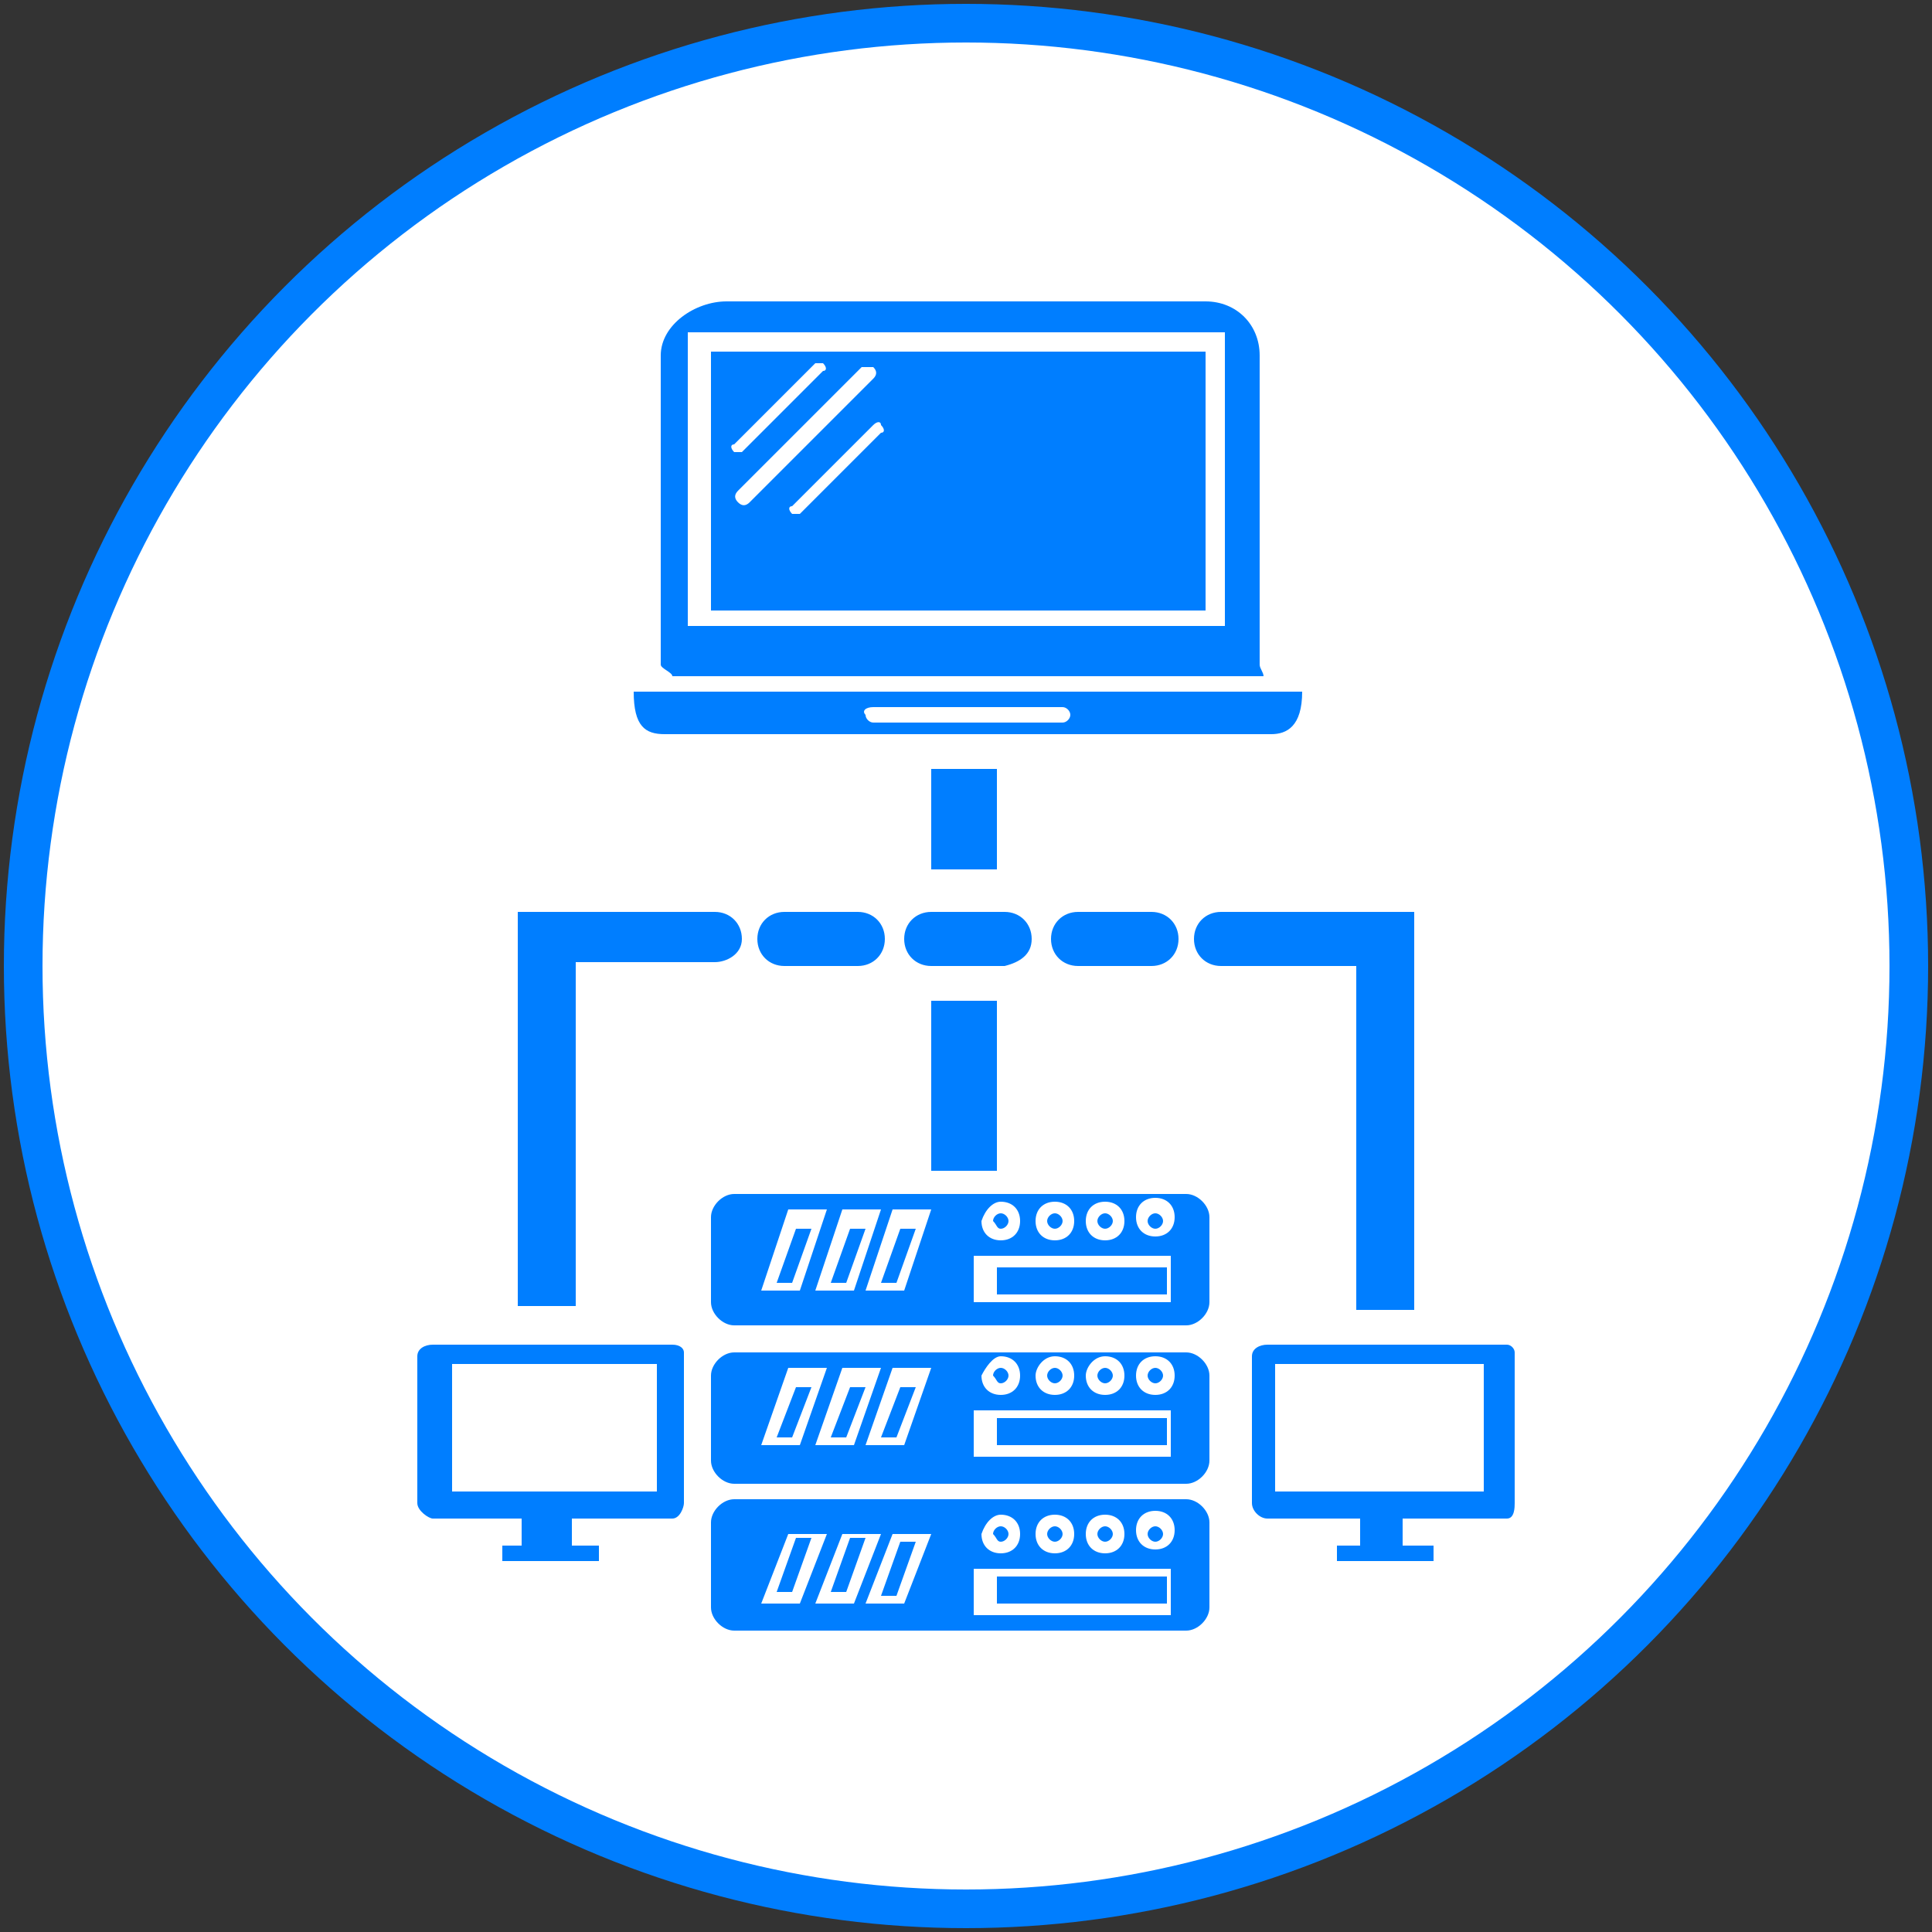 <?xml version="1.0" encoding="utf-8"?>
<!-- Generator: Adobe Illustrator 22.0.0, SVG Export Plug-In . SVG Version: 6.00 Build 0)  -->
<svg version="1.1" id="Layer_1" xmlns="http://www.w3.org/2000/svg" xmlns:xlink="http://www.w3.org/1999/xlink" x="0px" y="0px"
	 viewBox="0 0 50 50" style="enable-background:new 0 0 50 50;" xml:space="preserve">
<rect x="0" y="0" width="50" height="50" fill="#333333" stroke="none"/>
<style type="text/css">
	.st0{fill:#FFFFFF;stroke:#007EFF;stroke-miterlimit:10;}
	.st1{fill:#007EFF;}
</style>
<circle class="st0" cx="25" cy="25" r="24.4"/>
<path class="st1" d="M19.2,24.3c0-0.4-0.3-0.7-0.7-0.7h-5.1v10.2h1.5v-8.9h3.6C18.8,24.9,19.2,24.7,19.2,24.3z M28.6,39.9
	c0.1,0,0.2-0.1,0.2-0.2c0-0.1-0.1-0.2-0.2-0.2c-0.1,0-0.2,0.1-0.2,0.2C28.4,39.8,28.5,39.9,28.6,39.9z M29.9,31.4
	c-0.1,0-0.2,0.1-0.2,0.2c0,0.1,0.1,0.2,0.2,0.2c0.1,0,0.2-0.1,0.2-0.2C30.1,31.5,30,31.4,29.9,31.4z M25.9,39.9
	c0.1,0,0.2-0.1,0.2-0.2c0-0.1-0.1-0.2-0.2-0.2c-0.1,0-0.2,0.1-0.2,0.2C25.8,39.8,25.8,39.9,25.9,39.9z M30.2,32.8h-4.4v0.7h4.4V32.8
	z M27.3,39.9c0.1,0,0.2-0.1,0.2-0.2c0-0.1-0.1-0.2-0.2-0.2c-0.1,0-0.2,0.1-0.2,0.2C27.1,39.8,27.2,39.9,27.3,39.9z M27.9,23.6
	c-0.4,0-0.7,0.3-0.7,0.7c0,0.4,0.3,0.7,0.7,0.7h1.9c0.4,0,0.7-0.3,0.7-0.7c0-0.4-0.3-0.7-0.7-0.7H27.9z M32.7,17.5
	c0-0.1-0.1-0.2-0.1-0.3v-8c0-0.8-0.6-1.4-1.4-1.4H18.8c-0.8,0-1.7,0.6-1.7,1.4v8c0,0.1,0.3,0.2,0.3,0.3H32.7z M17.8,8.6h13.9v7.6
	H17.8V8.6z M20.3,23.6c-0.4,0-0.7,0.3-0.7,0.7c0,0.4,0.3,0.7,0.7,0.7h1.9c0.4,0,0.7-0.3,0.7-0.7c0-0.4-0.3-0.7-0.7-0.7H20.3z
	 M31.3,31.5c0-0.3-0.3-0.6-0.6-0.6H19c-0.3,0-0.6,0.3-0.6,0.6v2.2c0,0.3,0.3,0.6,0.6,0.6h11.7c0.3,0,0.6-0.3,0.6-0.6V31.5z
	 M28.6,31.1c0.3,0,0.5,0.2,0.5,0.5c0,0.3-0.2,0.5-0.5,0.5c-0.3,0-0.5-0.2-0.5-0.5C28.1,31.3,28.3,31.1,28.6,31.1z M27.3,31.1
	c0.3,0,0.5,0.2,0.5,0.5c0,0.3-0.2,0.5-0.5,0.5c-0.3,0-0.5-0.2-0.5-0.5C26.8,31.3,27,31.1,27.3,31.1z M25.9,31.1
	c0.3,0,0.5,0.2,0.5,0.5c0,0.3-0.2,0.5-0.5,0.5c-0.3,0-0.5-0.2-0.5-0.5C25.5,31.3,25.7,31.1,25.9,31.1z M19.7,33.4l0.7-2.1h1
	l-0.7,2.1H19.7z M21.1,33.4l0.7-2.1h1l-0.7,2.1H21.1z M23.4,33.4h-1l0.7-2.1h1L23.4,33.4z M30.3,33.7h-5.1v-1.2h5.1V33.7z M29.9,32
	c-0.3,0-0.5-0.2-0.5-0.5c0-0.3,0.2-0.5,0.5-0.5c0.3,0,0.5,0.2,0.5,0.5C30.4,31.8,30.2,32,29.9,32z M18.4,15.8h12.8V9.1H18.4V15.8z
	 M22.8,11c0.1,0.1,0.1,0.2,0,0.2l-2.1,2.1c0,0-0.1,0-0.2,0c-0.1-0.1-0.1-0.2,0-0.2l2.1-2.1C22.7,10.9,22.8,10.9,22.8,11z M22.6,9.5
	c0.1,0.1,0.1,0.2,0,0.3L19.4,13c-0.1,0.1-0.2,0.1-0.3,0c-0.1-0.1-0.1-0.2,0-0.3l3.2-3.2C22.4,9.5,22.5,9.5,22.6,9.5z M19,11.5
	l2.1-2.1c0,0,0.1,0,0.2,0c0.1,0.1,0.1,0.2,0,0.2l-2.1,2.1c0,0-0.1,0-0.2,0C18.9,11.6,18.9,11.5,19,11.5z M17.2,19h15.7
	c0.4,0,0.8-0.2,0.8-1.1H16.4C16.4,18.8,16.7,19,17.2,19z M22.6,18.3h4.9c0.1,0,0.2,0.1,0.2,0.2c0,0.1-0.1,0.2-0.2,0.2h-4.9
	c-0.1,0-0.2-0.1-0.2-0.2C22.3,18.4,22.4,18.3,22.6,18.3z M20.6,39.8l-0.5,1.4h0.4l0.5-1.4H20.6z M25.8,30.3v-4.4h-1.7v4.4H25.8z
	 M24.1,19.9v2.6h1.7v-2.6H24.1z M26.7,24.3c0-0.4-0.3-0.7-0.7-0.7h-1.9c-0.4,0-0.7,0.3-0.7,0.7c0,0.4,0.3,0.7,0.7,0.7H26
	C26.4,24.9,26.7,24.7,26.7,24.3z M30.2,40.8h-4.4v0.7h4.4V40.8z M25.9,31.8c0.1,0,0.2-0.1,0.2-0.2c0-0.1-0.1-0.2-0.2-0.2
	c-0.1,0-0.2,0.1-0.2,0.2C25.8,31.7,25.8,31.8,25.9,31.8z M22,35.9l-0.5,1.3h0.4l0.5-1.3H22z M27.3,35.8c0.1,0,0.2-0.1,0.2-0.2
	c0-0.1-0.1-0.2-0.2-0.2c-0.1,0-0.2,0.1-0.2,0.2C27.1,35.7,27.2,35.8,27.3,35.8z M25.9,35.8c0.1,0,0.2-0.1,0.2-0.2
	c0-0.1-0.1-0.2-0.2-0.2c-0.1,0-0.2,0.1-0.2,0.2C25.8,35.7,25.8,35.8,25.9,35.8z M20.6,35.9l-0.5,1.3h0.4l0.5-1.3H20.6z M30.2,36.7
	h-4.4v0.7h4.4V36.7z M28.6,31.8c0.1,0,0.2-0.1,0.2-0.2c0-0.1-0.1-0.2-0.2-0.2c-0.1,0-0.2,0.1-0.2,0.2C28.4,31.7,28.5,31.8,28.6,31.8
	z M29.9,35.4c-0.1,0-0.2,0.1-0.2,0.2c0,0.1,0.1,0.2,0.2,0.2c0.1,0,0.2-0.1,0.2-0.2C30.1,35.5,30,35.4,29.9,35.4z M23.2,37.2l0.5-1.3
	h-0.4l-0.5,1.3H23.2z M27.3,31.8c0.1,0,0.2-0.1,0.2-0.2c0-0.1-0.1-0.2-0.2-0.2c-0.1,0-0.2,0.1-0.2,0.2
	C27.1,31.7,27.2,31.8,27.3,31.8z M22,31.8l-0.5,1.4h0.4l0.5-1.4H22z M23.2,41.3l0.5-1.4h-0.4l-0.5,1.4H23.2z M31.3,35.6
	c0-0.3-0.3-0.6-0.6-0.6H19c-0.3,0-0.6,0.3-0.6,0.6v2.2c0,0.3,0.3,0.6,0.6,0.6h11.7c0.3,0,0.6-0.3,0.6-0.6V35.6z M28.6,35.1
	c0.3,0,0.5,0.2,0.5,0.5c0,0.3-0.2,0.5-0.5,0.5c-0.3,0-0.5-0.2-0.5-0.5C28.1,35.4,28.3,35.1,28.6,35.1z M27.3,35.1
	c0.3,0,0.5,0.2,0.5,0.5c0,0.3-0.2,0.5-0.5,0.5c-0.3,0-0.5-0.2-0.5-0.5C26.8,35.4,27,35.1,27.3,35.1z M25.9,35.1
	c0.3,0,0.5,0.2,0.5,0.5c0,0.3-0.2,0.5-0.5,0.5c-0.3,0-0.5-0.2-0.5-0.5C25.5,35.4,25.7,35.1,25.9,35.1z M19.7,37.4l0.7-2h1l-0.7,2
	H19.7z M21.1,37.4l0.7-2h1l-0.7,2H21.1z M23.4,37.4h-1l0.7-2h1L23.4,37.4z M30.3,37.7h-5.1v-1.2h5.1V37.7z M29.9,36.1
	c-0.3,0-0.5-0.2-0.5-0.5c0-0.3,0.2-0.5,0.5-0.5c0.3,0,0.5,0.2,0.5,0.5C30.4,35.9,30.2,36.1,29.9,36.1z M23.2,33.2l0.5-1.4h-0.4
	l-0.5,1.4H23.2z M29.9,39.5c-0.1,0-0.2,0.1-0.2,0.2c0,0.1,0.1,0.2,0.2,0.2c0.1,0,0.2-0.1,0.2-0.2C30.1,39.6,30,39.5,29.9,39.5z
	 M22,39.8l-0.5,1.4h0.4l0.5-1.4H22z M28.6,35.8c0.1,0,0.2-0.1,0.2-0.2c0-0.1-0.1-0.2-0.2-0.2c-0.1,0-0.2,0.1-0.2,0.2
	C28.4,35.7,28.5,35.8,28.6,35.8z M31.3,39.4c0-0.3-0.3-0.6-0.6-0.6H19c-0.3,0-0.6,0.3-0.6,0.6v2.2c0,0.3,0.3,0.6,0.6,0.6h11.7
	c0.3,0,0.6-0.3,0.6-0.6V39.4z M28.6,39.2c0.3,0,0.5,0.2,0.5,0.5c0,0.3-0.2,0.5-0.5,0.5c-0.3,0-0.5-0.2-0.5-0.5
	C28.1,39.4,28.3,39.2,28.6,39.2z M27.3,39.2c0.3,0,0.5,0.2,0.5,0.5c0,0.3-0.2,0.5-0.5,0.5c-0.3,0-0.5-0.2-0.5-0.5
	C26.8,39.4,27,39.2,27.3,39.2z M25.9,39.2c0.3,0,0.5,0.2,0.5,0.5c0,0.3-0.2,0.5-0.5,0.5c-0.3,0-0.5-0.2-0.5-0.5
	C25.5,39.4,25.7,39.2,25.9,39.2z M19.7,41.5l0.7-1.8h1l-0.7,1.8H19.7z M21.1,41.5l0.7-1.8h1l-0.7,1.8H21.1z M23.4,41.5h-1l0.7-1.8h1
	L23.4,41.5z M30.3,41.8h-5.1v-1.2h5.1V41.8z M29.9,40.1c-0.3,0-0.5-0.2-0.5-0.5c0-0.3,0.2-0.5,0.5-0.5c0.3,0,0.5,0.2,0.5,0.5
	C30.4,39.9,30.2,40.1,29.9,40.1z M20.6,31.8l-0.5,1.4h0.4l0.5-1.4H20.6z M39,34.8h-6.2c-0.2,0-0.4,0.1-0.4,0.3v3.8
	c0,0.2,0.2,0.4,0.4,0.4h2.4v0.7h-0.6v0.4h2.5v-0.4h-0.8v-0.7H39c0.2,0,0.2-0.3,0.2-0.4V35C39.2,34.9,39.1,34.8,39,34.8z M38.4,38.6
	H33v-3.3h5.4V38.6z M35.1,33.9h1.5V23.6h-5c-0.4,0-0.7,0.3-0.7,0.7c0,0.4,0.3,0.7,0.7,0.7h3.5V33.9z M17.4,34.8h-6.2
	c-0.2,0-0.4,0.1-0.4,0.3v3.8c0,0.2,0.3,0.4,0.4,0.4h2.3v0.7H13v0.4h2.5v-0.4h-0.7v-0.7h2.6c0.2,0,0.3-0.3,0.3-0.4V35
	C17.7,34.9,17.6,34.8,17.4,34.8z M17,38.6h-5.3v-3.3H17V38.6z"/>
</svg>
